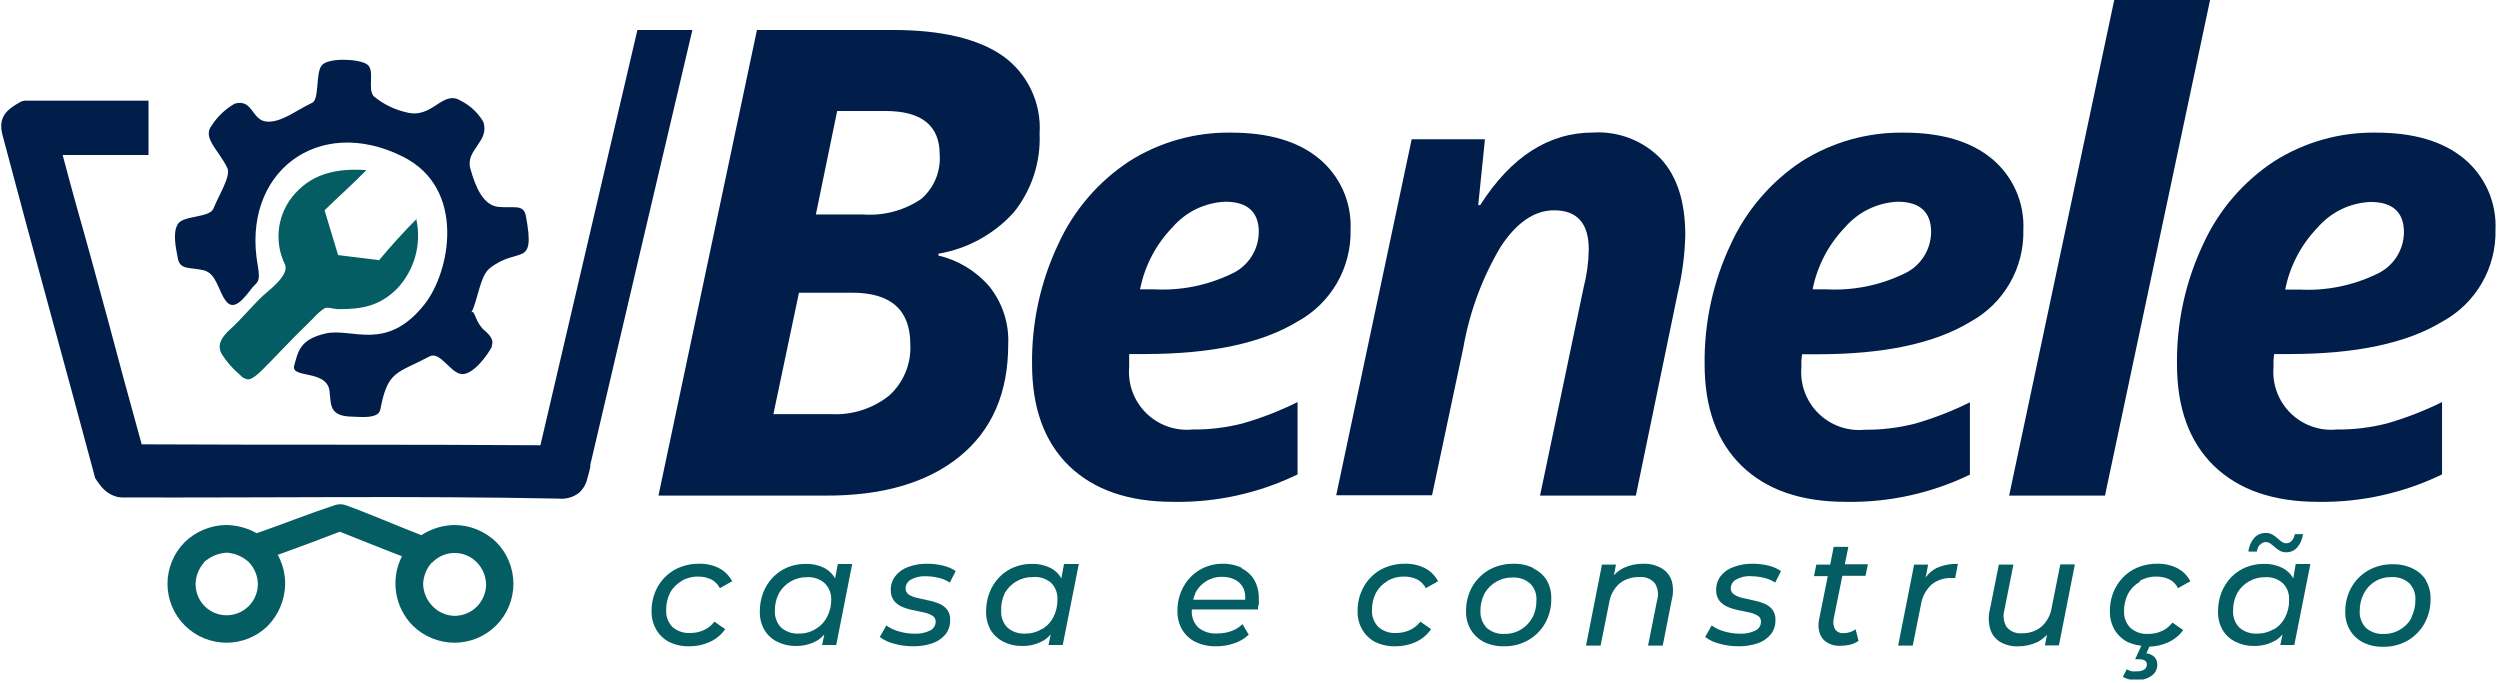 <svg width="216" height="59" viewBox="0 0 216 59" fill="none" xmlns="http://www.w3.org/2000/svg">
<g clip-path="url(#clip0_846_2)">
<path d="M77.121 2.59C81.321 2.59 84.494 3.337 86.641 4.83C87.698 5.585 88.545 6.598 89.102 7.772C89.659 8.946 89.906 10.243 89.821 11.54C89.93 14.01 89.133 16.435 87.581 18.36C85.875 20.242 83.585 21.496 81.081 21.92V22.08C82.788 22.482 84.324 23.413 85.471 24.74C86.608 26.151 87.191 27.929 87.111 29.74C87.111 33.94 85.707 37.176 82.901 39.45C80.094 41.723 76.214 42.846 71.261 42.82H56.891L65.401 2.59H77.121ZM66.821 35.78H71.821C73.627 35.876 75.406 35.307 76.821 34.18C77.437 33.625 77.921 32.939 78.237 32.172C78.554 31.406 78.695 30.578 78.651 29.75C78.651 26.783 76.984 25.297 73.651 25.29H69.031L66.821 35.78ZM70.491 18.53H74.591C76.361 18.659 78.122 18.187 79.591 17.19C80.137 16.72 80.566 16.129 80.844 15.464C81.122 14.799 81.24 14.079 81.191 13.36C81.191 10.853 79.634 9.597 76.521 9.59H72.331L70.491 18.53Z" fill="#001E49"/>
<path d="M101.36 43.359C97.506 43.359 94.506 42.322 92.36 40.249C90.23 38.169 89.17 35.249 89.17 31.469C89.126 27.878 89.902 24.324 91.44 21.079C92.773 18.16 94.905 15.677 97.59 13.919C100.216 12.265 103.266 11.41 106.37 11.459C109.623 11.459 112.153 12.206 113.96 13.699C114.86 14.443 115.575 15.385 116.049 16.453C116.523 17.52 116.742 18.683 116.69 19.849C116.728 21.468 116.318 23.065 115.507 24.466C114.695 25.867 113.513 27.017 112.09 27.789C109.03 29.649 104.653 30.582 98.96 30.589H97.56V31.159V31.709C97.498 32.44 97.597 33.175 97.851 33.864C98.105 34.552 98.507 35.176 99.029 35.691C99.551 36.206 100.18 36.601 100.871 36.846C101.563 37.091 102.3 37.181 103.03 37.109C104.497 37.124 105.959 36.946 107.38 36.579C109.009 36.11 110.592 35.494 112.11 34.739V40.989C108.763 42.615 105.08 43.427 101.36 43.359ZM105.87 17.429C105 17.465 104.146 17.678 103.362 18.056C102.577 18.435 101.879 18.97 101.31 19.629C99.873 21.109 98.897 22.975 98.5 24.999H99.74C102.03 25.12 104.313 24.662 106.38 23.669C107.082 23.358 107.68 22.851 108.102 22.209C108.524 21.567 108.753 20.817 108.76 20.049C108.76 18.299 107.76 17.429 105.87 17.429Z" fill="#001E49"/>
<path d="M141.339 42.821H133.059L136.829 24.821C137.103 23.752 137.251 22.654 137.269 21.551C137.269 19.291 136.269 18.171 134.269 18.171C132.583 18.171 131.049 19.214 129.669 21.301C128.064 23.995 126.966 26.961 126.429 30.051L123.729 42.791H115.449L121.969 12.031H128.299L127.719 17.721H127.889C130.556 13.541 133.809 11.451 137.649 11.451C138.737 11.386 139.827 11.558 140.842 11.955C141.857 12.352 142.774 12.965 143.529 13.751C144.916 15.278 145.609 17.464 145.609 20.311C145.57 21.979 145.356 23.638 144.969 25.261L141.339 42.821Z" fill="#001E49"/>
<path d="M159.479 43.359C155.619 43.359 152.619 42.322 150.479 40.249C148.349 38.169 147.279 35.249 147.279 31.469C147.235 27.878 148.011 24.324 149.549 21.079C150.887 18.162 153.018 15.681 155.699 13.919C158.327 12.268 161.376 11.414 164.479 11.459C167.732 11.459 170.266 12.205 172.079 13.699C172.983 14.444 173.701 15.39 174.176 16.461C174.652 17.532 174.872 18.698 174.819 19.869C174.857 21.486 174.448 23.082 173.639 24.483C172.829 25.884 171.649 27.034 170.229 27.809C167.162 29.669 162.786 30.602 157.099 30.609H155.699L155.639 31.179V31.729C155.577 32.461 155.676 33.197 155.931 33.886C156.185 34.575 156.588 35.2 157.112 35.715C157.635 36.23 158.265 36.624 158.958 36.869C159.65 37.113 160.388 37.202 161.119 37.129C162.586 37.142 164.048 36.964 165.469 36.599C167.098 36.13 168.681 35.514 170.199 34.759V41.009C166.859 42.622 163.187 43.427 159.479 43.359ZM163.989 17.429C163.117 17.463 162.262 17.676 161.476 18.054C160.69 18.433 159.99 18.969 159.419 19.629C157.986 21.111 157.01 22.976 156.609 24.999H157.819C160.112 25.119 162.399 24.662 164.469 23.669C165.172 23.358 165.77 22.851 166.192 22.209C166.614 21.567 166.842 20.817 166.849 20.049C166.849 18.299 165.849 17.429 163.959 17.429" fill="#001E49"/>
<path d="M181.87 42.82H173.59L182.67 0H190.95L181.87 42.82Z" fill="#001E49"/>
<path d="M200.282 43.359C196.428 43.359 193.428 42.322 191.282 40.249C189.152 38.169 188.092 35.249 188.092 31.469C188.048 27.878 188.824 24.324 190.362 21.079C191.695 18.16 193.827 15.677 196.512 13.919C199.138 12.265 202.188 11.41 205.292 11.459C208.545 11.459 211.075 12.206 212.882 13.699C213.782 14.443 214.497 15.385 214.971 16.453C215.444 17.52 215.664 18.683 215.612 19.849C215.649 21.468 215.24 23.065 214.428 24.466C213.617 25.867 212.435 27.017 211.012 27.789C207.952 29.649 203.578 30.582 197.892 30.589H196.482L196.432 31.159V31.709C196.369 32.44 196.469 33.175 196.723 33.864C196.977 34.552 197.379 35.176 197.901 35.691C198.423 36.206 199.052 36.601 199.743 36.846C200.435 37.091 201.172 37.181 201.902 37.109C203.369 37.124 204.831 36.946 206.252 36.579C207.883 36.109 209.47 35.493 210.992 34.739V40.989C207.656 42.606 203.988 43.418 200.282 43.359ZM204.822 17.449C203.95 17.483 203.094 17.696 202.308 18.075C201.522 18.453 200.822 18.989 200.252 19.649C198.815 21.129 197.838 22.995 197.442 25.019H198.682C200.971 25.14 203.255 24.682 205.322 23.689C206.024 23.378 206.622 22.871 207.044 22.229C207.466 21.587 207.694 20.837 207.702 20.069C207.702 18.319 206.702 17.449 204.822 17.449Z" fill="#001E49"/>
<path d="M58.888 50.189C59.314 49.936 59.803 49.808 60.298 49.819C60.695 49.808 61.089 49.89 61.448 50.059C61.773 50.226 62.035 50.492 62.198 50.819L63.258 50.219C63.005 49.736 62.611 49.342 62.128 49.089C61.589 48.82 60.991 48.689 60.388 48.709C59.648 48.698 58.917 48.881 58.268 49.239C57.662 49.59 57.161 50.098 56.818 50.709C56.463 51.355 56.284 52.082 56.298 52.819C56.281 53.377 56.423 53.929 56.708 54.409C56.97 54.861 57.355 55.228 57.818 55.469C58.367 55.73 58.971 55.857 59.578 55.839C60.186 55.843 60.786 55.713 61.338 55.459C61.869 55.217 62.325 54.837 62.658 54.359L61.728 53.709C61.492 54.026 61.179 54.278 60.818 54.439C60.451 54.607 60.052 54.692 59.648 54.689C59.083 54.727 58.526 54.54 58.098 54.169C57.914 53.979 57.772 53.753 57.679 53.505C57.586 53.257 57.545 52.993 57.558 52.729C57.545 52.194 57.665 51.665 57.908 51.189C58.145 50.771 58.49 50.426 58.908 50.189" fill="#035D63"/>
<path d="M72.15 49.97C71.921 49.564 71.572 49.239 71.15 49.04C70.669 48.815 70.141 48.705 69.61 48.72C69.072 48.715 68.539 48.817 68.04 49.02C67.566 49.218 67.137 49.511 66.78 49.88C66.423 50.257 66.141 50.698 65.95 51.18C65.746 51.706 65.644 52.266 65.65 52.83C65.631 53.398 65.773 53.96 66.06 54.45C66.323 54.882 66.705 55.23 67.16 55.45C67.65 55.696 68.192 55.82 68.74 55.81C69.447 55.83 70.143 55.638 70.74 55.26C70.914 55.13 71.075 54.982 71.22 54.82L71.03 55.73H72.25L73.63 48.73H72.39L72.15 49.97ZM70.45 54.36C70.026 54.618 69.537 54.75 69.04 54.74C68.475 54.779 67.918 54.592 67.49 54.22C67.306 54.03 67.163 53.804 67.071 53.556C66.978 53.309 66.937 53.044 66.95 52.78C66.94 52.245 67.064 51.715 67.31 51.24C67.549 50.824 67.894 50.479 68.31 50.24C68.734 49.99 69.218 49.862 69.71 49.87C70.258 49.831 70.8 50.006 71.22 50.36C71.413 50.542 71.567 50.762 71.67 51.007C71.773 51.251 71.824 51.515 71.82 51.78C71.831 52.309 71.707 52.832 71.46 53.3C71.235 53.739 70.887 54.103 70.46 54.35" fill="#035D63"/>
<path d="M79.982 49.788C80.346 49.787 80.708 49.831 81.062 49.918C81.42 49.99 81.76 50.133 82.062 50.338L82.572 49.338C82.24 49.117 81.87 48.958 81.482 48.868C81.04 48.761 80.587 48.707 80.132 48.708C79.562 48.695 78.996 48.79 78.462 48.988C78.029 49.14 77.648 49.41 77.362 49.768C77.092 50.113 76.95 50.541 76.962 50.978C76.95 51.311 77.049 51.638 77.242 51.908C77.434 52.142 77.682 52.324 77.962 52.438C78.264 52.564 78.579 52.658 78.902 52.718L79.842 52.918C80.096 52.969 80.34 53.063 80.562 53.198C80.651 53.251 80.725 53.328 80.774 53.419C80.824 53.511 80.847 53.614 80.842 53.718C80.841 53.873 80.797 54.025 80.716 54.157C80.635 54.29 80.519 54.397 80.382 54.468C79.953 54.678 79.478 54.774 79.002 54.748C78.541 54.748 78.083 54.68 77.642 54.548C77.26 54.444 76.901 54.271 76.582 54.038L76.012 55.038C76.374 55.306 76.785 55.5 77.222 55.608C77.765 55.763 78.327 55.84 78.892 55.838C79.459 55.847 80.024 55.759 80.562 55.578C81 55.427 81.39 55.161 81.692 54.808C81.966 54.454 82.107 54.016 82.092 53.568C82.114 53.242 82.018 52.919 81.822 52.658C81.633 52.423 81.384 52.244 81.102 52.138C80.802 52.016 80.49 51.925 80.172 51.868L79.232 51.658C78.978 51.601 78.734 51.503 78.512 51.368C78.425 51.308 78.355 51.227 78.308 51.133C78.261 51.038 78.238 50.934 78.242 50.828C78.246 50.678 78.288 50.53 78.365 50.401C78.442 50.271 78.551 50.164 78.682 50.088C79.091 49.862 79.555 49.758 80.022 49.788" fill="#035D63"/>
<path d="M91.7 49.97C91.471 49.564 91.122 49.239 90.7 49.04C90.219 48.816 89.692 48.706 89.16 48.72C88.622 48.713 88.088 48.815 87.59 49.02C87.113 49.213 86.684 49.506 86.33 49.88C85.97 50.254 85.688 50.696 85.5 51.18C85.296 51.706 85.195 52.266 85.2 52.83C85.185 53.396 85.323 53.956 85.6 54.45C85.869 54.881 86.254 55.227 86.71 55.45C87.2 55.696 87.742 55.82 88.29 55.81C88.997 55.834 89.695 55.642 90.29 55.26C90.47 55.132 90.634 54.985 90.78 54.82L90.59 55.73H91.82L93.21 48.73H91.93L91.7 49.97ZM89.99 54.36C89.567 54.62 89.077 54.752 88.58 54.74C88.019 54.777 87.465 54.59 87.04 54.22C86.856 54.03 86.714 53.804 86.621 53.556C86.528 53.308 86.487 53.044 86.5 52.78C86.476 52.245 86.586 51.712 86.82 51.23C87.059 50.814 87.404 50.468 87.82 50.23C88.244 49.98 88.728 49.851 89.22 49.86C89.507 49.83 89.797 49.858 90.072 49.944C90.347 50.03 90.602 50.172 90.82 50.36C91.006 50.549 91.15 50.775 91.243 51.023C91.336 51.271 91.376 51.535 91.36 51.8C91.374 52.328 91.253 52.851 91.01 53.32C90.787 53.76 90.439 54.125 90.01 54.37" fill="#035D63"/>
<path d="M107.301 49.068C106.788 48.817 106.222 48.694 105.651 48.708C104.949 48.702 104.258 48.885 103.651 49.238C103.063 49.591 102.58 50.095 102.251 50.698C101.895 51.343 101.716 52.071 101.731 52.808C101.719 53.369 101.861 53.922 102.141 54.408C102.418 54.866 102.821 55.234 103.301 55.468C103.858 55.729 104.467 55.856 105.081 55.838C105.613 55.842 106.14 55.754 106.641 55.578C107.109 55.429 107.536 55.176 107.891 54.838L107.351 53.928C107.082 54.188 106.762 54.389 106.411 54.518C106.021 54.661 105.607 54.732 105.191 54.728C104.588 54.779 103.989 54.593 103.521 54.208C103.331 54.016 103.183 53.786 103.088 53.532C102.994 53.279 102.954 53.008 102.971 52.738C102.971 52.738 102.971 52.688 102.971 52.658H108.691C108.691 52.518 108.691 52.368 108.761 52.208C108.771 52.048 108.771 51.888 108.761 51.728C108.779 51.163 108.644 50.604 108.371 50.108C108.113 49.676 107.734 49.329 107.281 49.108M103.281 51.218C103.494 50.806 103.816 50.46 104.211 50.218C104.629 49.961 105.111 49.829 105.601 49.838C106.001 49.831 106.396 49.924 106.751 50.108C107.068 50.282 107.318 50.557 107.461 50.888C107.571 51.185 107.612 51.503 107.581 51.818H103.091C103.138 51.626 103.202 51.439 103.281 51.258" fill="#035D63"/>
<path d="M119.878 50.189C120.304 49.936 120.793 49.808 121.288 49.819C121.685 49.808 122.079 49.89 122.438 50.059C122.763 50.226 123.025 50.492 123.188 50.819L124.248 50.219C123.995 49.736 123.601 49.342 123.118 49.089C122.579 48.82 121.981 48.689 121.378 48.709C120.637 48.698 119.907 48.881 119.258 49.239C118.656 49.592 118.158 50.099 117.818 50.709C117.463 51.355 117.284 52.082 117.298 52.819C117.281 53.377 117.423 53.929 117.708 54.409C117.97 54.861 118.355 55.228 118.818 55.469C119.367 55.73 119.971 55.857 120.578 55.839C121.189 55.842 121.793 55.712 122.348 55.459C122.87 55.212 123.319 54.833 123.648 54.359L122.718 53.709C122.482 54.026 122.169 54.278 121.808 54.439C121.441 54.607 121.042 54.692 120.638 54.689C120.073 54.727 119.516 54.54 119.088 54.169C118.903 53.979 118.759 53.754 118.664 53.506C118.569 53.258 118.527 52.994 118.538 52.729C118.528 52.194 118.652 51.664 118.898 51.189C119.135 50.771 119.48 50.426 119.898 50.189" fill="#035D63"/>
<path d="M132.489 49.078C131.954 48.82 131.364 48.693 130.769 48.708C130.029 48.697 129.298 48.88 128.649 49.238C128.042 49.592 127.538 50.099 127.189 50.708C126.834 51.354 126.655 52.082 126.669 52.818C126.652 53.377 126.794 53.928 127.079 54.408C127.351 54.863 127.746 55.231 128.219 55.468C128.758 55.729 129.351 55.856 129.949 55.838C130.689 55.854 131.418 55.667 132.059 55.298C132.667 54.949 133.168 54.441 133.509 53.828C133.866 53.179 134.045 52.448 134.029 51.708C134.046 51.151 133.908 50.601 133.629 50.118C133.351 49.684 132.956 49.338 132.489 49.118M132.409 53.338C132.18 53.774 131.833 54.138 131.409 54.388C130.986 54.648 130.496 54.779 129.999 54.768C129.434 54.806 128.877 54.619 128.449 54.248C128.269 54.056 128.128 53.829 128.035 53.582C127.943 53.335 127.9 53.072 127.909 52.808C127.899 52.273 128.023 51.744 128.269 51.268C128.506 50.85 128.852 50.505 129.269 50.268C129.689 50.017 130.17 49.889 130.659 49.898C131.224 49.86 131.782 50.047 132.209 50.418C132.395 50.607 132.539 50.833 132.632 51.081C132.725 51.329 132.765 51.594 132.749 51.858C132.758 52.386 132.638 52.908 132.399 53.378" fill="#035D63"/>
<path d="M143.521 49.079C143.052 48.816 142.519 48.688 141.981 48.709C141.387 48.7 140.799 48.827 140.261 49.079C139.953 49.235 139.675 49.445 139.441 49.699L139.621 48.779H138.411L137.031 55.779H138.291L139.031 52.089C139.121 51.44 139.44 50.844 139.931 50.409C140.413 50.035 141.011 49.84 141.621 49.859C141.874 49.831 142.13 49.864 142.367 49.957C142.603 50.049 142.814 50.198 142.981 50.389C143.116 50.608 143.203 50.854 143.236 51.109C143.269 51.364 143.247 51.623 143.171 51.869L142.391 55.779H143.661L144.431 51.869C144.585 51.313 144.585 50.726 144.431 50.169C144.283 49.718 143.973 49.337 143.561 49.099" fill="#035D63"/>
<path d="M151.298 49.788C151.662 49.787 152.025 49.831 152.378 49.918C152.736 49.991 153.076 50.134 153.378 50.338L153.878 49.338C153.547 49.116 153.177 48.956 152.788 48.868C152.346 48.76 151.893 48.706 151.438 48.708C150.872 48.695 150.309 48.79 149.778 48.988C149.342 49.138 148.957 49.408 148.668 49.768C148.405 50.116 148.268 50.542 148.278 50.978C148.262 51.311 148.361 51.64 148.558 51.908C148.751 52.142 148.998 52.324 149.278 52.438C149.577 52.564 149.889 52.658 150.208 52.718L151.158 52.918C151.412 52.972 151.655 53.067 151.878 53.198C151.965 53.253 152.036 53.33 152.084 53.422C152.131 53.513 152.153 53.615 152.148 53.718C152.149 53.874 152.107 54.027 152.026 54.159C151.944 54.292 151.827 54.399 151.688 54.468C151.263 54.678 150.791 54.775 150.318 54.748C149.857 54.749 149.399 54.682 148.958 54.548C148.574 54.444 148.211 54.271 147.888 54.038L147.328 55.038C147.686 55.306 148.094 55.5 148.528 55.608C149.071 55.762 149.633 55.84 150.198 55.838C150.769 55.846 151.337 55.758 151.878 55.578C152.314 55.426 152.7 55.16 152.998 54.808C153.272 54.454 153.413 54.016 153.398 53.568C153.416 53.243 153.321 52.921 153.128 52.658C152.935 52.428 152.688 52.249 152.408 52.138C152.105 52.017 151.79 51.926 151.468 51.868L150.538 51.658C150.282 51.602 150.038 51.5 149.818 51.358C149.728 51.301 149.655 51.22 149.606 51.126C149.557 51.031 149.533 50.925 149.538 50.818C149.542 50.666 149.586 50.518 149.665 50.388C149.743 50.258 149.855 50.152 149.988 50.078C150.393 49.852 150.855 49.748 151.318 49.778" fill="#035D63"/>
<path d="M159.7 47.25H158.43L158.13 48.78H156.93L156.73 49.78H157.92L157.17 53.52C157.076 53.921 157.097 54.34 157.23 54.73C157.341 55.062 157.568 55.343 157.87 55.52C158.2 55.716 158.578 55.813 158.96 55.8C159.243 55.799 159.524 55.769 159.8 55.71C160.08 55.649 160.345 55.533 160.58 55.37L160.32 54.37C160.032 54.587 159.681 54.703 159.32 54.7C159.174 54.719 159.026 54.699 158.89 54.641C158.755 54.583 158.637 54.489 158.55 54.37C158.403 54.091 158.36 53.768 158.43 53.46L159.18 49.75H161.18L161.39 48.75H159.39L159.7 47.25Z" fill="#035D63"/>
<path d="M166.38 49.881L166.59 48.781H165.38L164 55.781H165.26L165.96 52.291C166.054 51.61 166.378 50.981 166.88 50.511C167.365 50.118 167.976 49.916 168.6 49.941H168.93L169.16 48.721C168.524 48.701 167.892 48.824 167.31 49.081C166.938 49.271 166.619 49.549 166.38 49.891" fill="#035D63"/>
<path d="M177.27 52.482C177.178 53.128 176.859 53.72 176.37 54.152C175.902 54.532 175.312 54.73 174.71 54.712C174.459 54.739 174.206 54.704 173.972 54.61C173.738 54.516 173.531 54.365 173.37 54.172C173.24 53.953 173.156 53.709 173.123 53.456C173.09 53.204 173.11 52.947 173.18 52.702L173.96 48.782H172.7L171.92 52.692C171.782 53.256 171.8 53.847 171.97 54.402C172.121 54.849 172.426 55.228 172.83 55.472C173.289 55.732 173.812 55.86 174.34 55.842C174.927 55.85 175.509 55.723 176.04 55.472C176.346 55.308 176.623 55.096 176.86 54.842L176.68 55.762H177.89L179.27 48.762H178.01L177.27 52.482Z" fill="#035D63"/>
<path d="M184.878 50.189C185.304 49.936 185.793 49.808 186.288 49.819C186.685 49.808 187.079 49.89 187.438 50.059C187.762 50.224 188.022 50.491 188.178 50.819L189.248 50.219C188.995 49.736 188.601 49.342 188.118 49.089C187.579 48.82 186.981 48.689 186.378 48.709C185.637 48.698 184.907 48.881 184.258 49.239C183.656 49.592 183.158 50.099 182.818 50.709C182.463 51.355 182.284 52.082 182.298 52.819C182.281 53.376 182.42 53.926 182.698 54.409C182.967 54.859 183.354 55.226 183.818 55.469C184.196 55.638 184.597 55.746 185.008 55.789L184.478 56.959H184.818C184.997 56.944 185.175 56.986 185.328 57.079C185.381 57.118 185.424 57.169 185.452 57.228C185.48 57.288 185.492 57.353 185.488 57.419C185.489 57.501 185.471 57.581 185.434 57.655C185.398 57.728 185.344 57.791 185.278 57.839C185.095 57.959 184.877 58.015 184.658 57.999C184.499 58.016 184.338 58.016 184.178 57.999C184.028 57.962 183.883 57.904 183.748 57.829L183.418 58.479C183.578 58.572 183.749 58.643 183.928 58.689C184.137 58.742 184.352 58.769 184.568 58.769C185.033 58.788 185.492 58.658 185.878 58.399C186.042 58.29 186.174 58.141 186.264 57.965C186.353 57.79 186.396 57.595 186.388 57.399C186.393 57.161 186.303 56.931 186.138 56.759C185.949 56.582 185.706 56.473 185.448 56.449L185.708 55.869C186.268 55.855 186.818 55.73 187.328 55.499C187.847 55.265 188.295 54.9 188.628 54.439L187.698 53.789C187.462 54.106 187.149 54.358 186.788 54.519C186.421 54.687 186.022 54.772 185.618 54.769C185.053 54.806 184.496 54.62 184.068 54.249C183.883 54.059 183.739 53.834 183.644 53.586C183.549 53.338 183.507 53.074 183.518 52.809C183.508 52.274 183.632 51.744 183.878 51.269C184.115 50.851 184.46 50.506 184.878 50.269" fill="#035D63"/>
<path d="M195.292 47.058C195.347 46.987 195.419 46.93 195.5 46.892C195.582 46.853 195.672 46.835 195.762 46.838C195.909 46.835 196.053 46.881 196.172 46.968C196.304 47.065 196.43 47.168 196.552 47.278C196.682 47.398 196.827 47.502 196.982 47.588C197.15 47.679 197.34 47.724 197.532 47.718C197.711 47.721 197.889 47.685 198.053 47.612C198.217 47.54 198.363 47.433 198.482 47.298C198.754 46.97 198.927 46.571 198.982 46.148H198.272C198.241 46.354 198.154 46.548 198.022 46.708C197.963 46.781 197.888 46.84 197.803 46.88C197.718 46.919 197.625 46.94 197.532 46.938C197.391 46.94 197.254 46.894 197.142 46.808C197.008 46.714 196.881 46.611 196.762 46.498C196.631 46.378 196.487 46.274 196.332 46.188C196.166 46.09 195.975 46.041 195.782 46.048C195.595 46.039 195.409 46.072 195.236 46.143C195.064 46.213 194.908 46.321 194.782 46.458C194.488 46.795 194.306 47.214 194.262 47.658H194.992C195.022 47.44 195.108 47.233 195.242 47.058" fill="#035D63"/>
<path d="M198.138 49.97C197.909 49.564 197.56 49.239 197.138 49.04C196.657 48.815 196.13 48.705 195.598 48.72C195.06 48.715 194.527 48.817 194.028 49.02C193.554 49.218 193.125 49.511 192.768 49.88C192.411 50.257 192.13 50.698 191.938 51.18C191.735 51.706 191.633 52.266 191.638 52.83C191.619 53.398 191.761 53.96 192.048 54.45C192.311 54.882 192.693 55.23 193.148 55.45C193.638 55.696 194.18 55.82 194.728 55.81C195.435 55.83 196.131 55.638 196.728 55.26C196.903 55.13 197.063 54.982 197.208 54.82L197.018 55.73H198.228L199.618 48.73H198.348L198.138 49.97ZM196.438 54.36C196.014 54.618 195.525 54.75 195.028 54.74C194.463 54.779 193.906 54.592 193.478 54.22C193.295 54.03 193.152 53.804 193.059 53.556C192.966 53.309 192.925 53.044 192.938 52.78C192.928 52.245 193.052 51.715 193.298 51.24C193.537 50.824 193.882 50.479 194.298 50.24C194.722 49.99 195.207 49.862 195.698 49.87C195.977 49.851 196.256 49.887 196.521 49.976C196.785 50.065 197.029 50.206 197.238 50.39C197.424 50.579 197.568 50.805 197.661 51.053C197.754 51.301 197.794 51.566 197.778 51.83C197.792 52.358 197.672 52.881 197.428 53.35C197.203 53.789 196.856 54.153 196.428 54.4" fill="#035D63"/>
<path d="M209.6 50.121C209.321 49.687 208.926 49.341 208.46 49.121C207.921 48.862 207.328 48.736 206.73 48.751C205.992 48.739 205.264 48.922 204.62 49.281C204.009 49.63 203.505 50.138 203.16 50.751C202.801 51.396 202.619 52.124 202.63 52.861C202.616 53.419 202.758 53.97 203.04 54.451C203.311 54.906 203.707 55.274 204.18 55.511C204.719 55.77 205.312 55.897 205.91 55.881C206.652 55.897 207.385 55.71 208.03 55.341C208.632 54.989 209.13 54.481 209.47 53.871C209.83 53.223 210.012 52.492 210 51.751C210.017 51.194 209.878 50.644 209.6 50.161M208.37 53.341C208.146 53.781 207.798 54.146 207.37 54.391C206.946 54.652 206.457 54.784 205.96 54.771C205.398 54.808 204.844 54.621 204.42 54.251C204.236 54.061 204.093 53.835 204 53.587C203.907 53.34 203.866 53.075 203.88 52.811C203.87 52.276 203.993 51.747 204.24 51.271C204.462 50.837 204.802 50.474 205.222 50.225C205.641 49.975 206.122 49.849 206.61 49.861C206.888 49.842 207.168 49.878 207.432 49.967C207.696 50.056 207.94 50.197 208.15 50.381C208.335 50.57 208.479 50.796 208.572 51.044C208.665 51.292 208.705 51.557 208.69 51.821C208.699 52.349 208.579 52.871 208.34 53.341" fill="#035D63"/>
<path d="M39.299 45.36C38.271 45.37 37.267 45.675 36.409 46.24C34.229 45.4 32.019 44.42 29.819 43.63C29.545 43.545 29.252 43.545 28.979 43.63C26.719 44.37 24.429 45.29 22.179 46.07C21.357 45.608 20.431 45.364 19.489 45.36C18.163 45.393 16.899 45.925 15.949 46.85C15.003 47.809 14.471 49.102 14.469 50.45C14.474 51.797 15.012 53.088 15.966 54.04C16.92 54.992 18.211 55.527 19.559 55.53C20.903 55.534 22.194 55.006 23.149 54.06C24.071 53.104 24.603 51.838 24.639 50.51C24.652 49.612 24.431 48.727 23.999 47.94C25.779 47.3 27.569 46.63 29.359 45.94C31.149 46.64 32.939 47.38 34.729 48.06C34.234 49.032 34.058 50.135 34.227 51.212C34.396 52.289 34.901 53.286 35.669 54.06C36.632 55 37.923 55.527 39.269 55.53C39.938 55.53 40.601 55.398 41.219 55.142C41.837 54.885 42.399 54.509 42.871 54.036C43.344 53.562 43.719 53 43.974 52.381C44.229 51.762 44.36 51.099 44.359 50.43C44.357 49.085 43.825 47.795 42.879 46.84C41.919 45.907 40.638 45.377 39.299 45.36ZM17.599 48.6C18.145 48.09 18.853 47.79 19.599 47.75C20.302 47.799 20.968 48.084 21.489 48.56C21.987 49.072 22.27 49.756 22.279 50.47C22.276 51.183 21.992 51.865 21.488 52.369C20.984 52.873 20.301 53.157 19.589 53.16C19.236 53.161 18.886 53.093 18.56 52.959C18.234 52.825 17.937 52.627 17.687 52.379C17.437 52.13 17.239 51.834 17.104 51.508C16.968 51.182 16.899 50.833 16.899 50.48C16.908 49.786 17.168 49.119 17.629 48.6M37.349 48.6C37.598 48.339 37.898 48.132 38.229 47.99C38.561 47.848 38.918 47.775 39.279 47.775C39.639 47.775 39.996 47.848 40.328 47.99C40.66 48.132 40.959 48.339 41.209 48.6C41.707 49.112 41.99 49.796 41.999 50.51C41.991 51.224 41.704 51.906 41.199 52.41C40.695 52.915 40.012 53.202 39.299 53.21C38.935 53.206 38.575 53.129 38.242 52.983C37.908 52.837 37.608 52.625 37.359 52.36C36.867 51.851 36.582 51.177 36.559 50.47C36.581 49.773 36.85 49.107 37.319 48.59" fill="#035D63"/>
<path d="M42.471 29.91C42.821 29.18 41.821 28.56 41.661 28.36C41.031 27.64 41.001 26.74 40.721 27C41.281 26 41.451 23.87 42.301 23.19C44.811 21.19 46.301 23.29 45.431 18.63C45.221 17.63 44.431 17.99 43.101 17.88C41.771 17.77 41.101 16.22 40.641 14.58C40.181 12.94 42.331 12.24 41.761 10.53C41.304 9.749 40.63 9.117 39.821 8.71C38.221 7.71 37.401 10.3 35.131 9.71C34.079 9.476 33.098 8.993 32.271 8.3C31.731 7.6 32.431 6.03 31.701 5.55C30.971 5.07 28.431 4.98 27.831 5.61C27.231 6.24 27.631 8.61 26.951 8.89C25.481 9.59 24.261 10.63 23.001 10.5C21.741 10.37 21.831 8.5 20.271 8.96C19.461 9.427 18.775 10.082 18.271 10.87C17.471 11.94 18.921 12.98 19.641 14.52C19.971 15.22 18.911 16.84 18.441 18.02C18.121 18.83 15.841 18.6 15.371 19.35C14.901 20.1 15.181 21.35 15.371 22.35C15.561 23.35 16.481 23.08 17.591 23.35C18.701 23.62 18.821 25.04 19.491 25.97C20.161 26.9 20.951 25.97 21.791 24.86C22.151 24.39 22.551 24.5 22.271 22.94C20.821 14.95 27.461 9.85 34.821 13.54C40.331 16.3 38.881 23.54 36.671 26.3C33.381 30.45 30.441 28.3 28.151 28.81C25.861 29.32 25.751 30.43 25.421 31.58C25.091 32.73 28.231 31.9 28.471 33.78C28.621 34.95 28.391 35.98 30.471 36C31.031 36 32.701 36.24 32.861 35.38C33.511 31.99 34.251 32.31 37.101 30.8C38.031 30.3 38.911 32.25 39.901 32.32C40.891 32.39 42.151 30.65 42.521 29.91" fill="#001E49"/>
<path d="M36.022 18.889C34.892 20.019 33.792 21.239 32.752 22.479L29.212 22.039L28.042 18.169C29.232 16.999 30.492 15.899 31.652 14.699C29.332 14.539 27.162 14.879 25.512 16.699C24.759 17.519 24.273 18.547 24.116 19.648C23.959 20.749 24.139 21.872 24.632 22.869C24.992 23.779 23.252 25.069 22.752 25.519C21.752 26.459 20.822 27.609 19.962 28.379C19.102 29.149 18.712 29.839 19.182 30.629C19.599 31.279 20.112 31.862 20.702 32.359C20.76 32.428 20.823 32.491 20.892 32.549C21.043 32.662 21.217 32.74 21.402 32.779C21.562 32.779 21.842 32.779 22.742 31.879C23.212 31.399 23.572 31.049 24.242 30.339C24.912 29.629 26.192 28.339 27.082 27.479C27.372 27.143 27.709 26.85 28.082 26.609H28.142C28.402 26.529 28.882 26.719 29.282 26.709C31.212 26.709 32.742 26.479 34.282 24.969C35.038 24.175 35.587 23.206 35.88 22.149C36.173 21.092 36.201 19.98 35.962 18.909" fill="#035D63"/>
<path d="M59.822 2.59C56.875 15.103 53.935 27.627 51.002 40.16C50.995 40.21 50.995 40.26 51.002 40.31V40.36C50.892 40.79 50.812 41.15 50.742 41.36C50.635 41.837 50.379 42.267 50.012 42.59C49.521 42.965 48.906 43.14 48.292 43.08C35.912 42.83 22.952 43.02 10.542 42.98C10.269 42.974 10 42.913 9.752 42.8C9.291 42.599 8.896 42.274 8.612 41.86C8.469 41.682 8.339 41.495 8.222 41.3C5.592 31.46 2.792 21.42 0.222 11.69C-0.218 10.05 0.652 9.43 1.812 8.78C2.008 8.702 2.222 8.674 2.432 8.7C5.862 8.7 9.432 8.7 12.832 8.7C12.832 10.27 12.832 11.82 12.832 13.39H5.412C5.822 14.92 6.212 16.39 6.642 17.93C7.072 19.47 7.502 20.93 7.952 22.61C8.402 24.29 8.902 26.09 9.352 27.75C9.802 29.41 10.152 30.75 10.622 32.49C11.092 34.23 11.722 36.49 12.242 38.39C23.712 38.45 35.242 38.39 46.692 38.47L55.072 2.59H59.822Z" fill="#001E49"/>
</g>
<defs>
<clipPath id="clip0_846_2">
<rect width="215.63" height="58.71" fill="white"/>
</clipPath>
</defs>
</svg>
